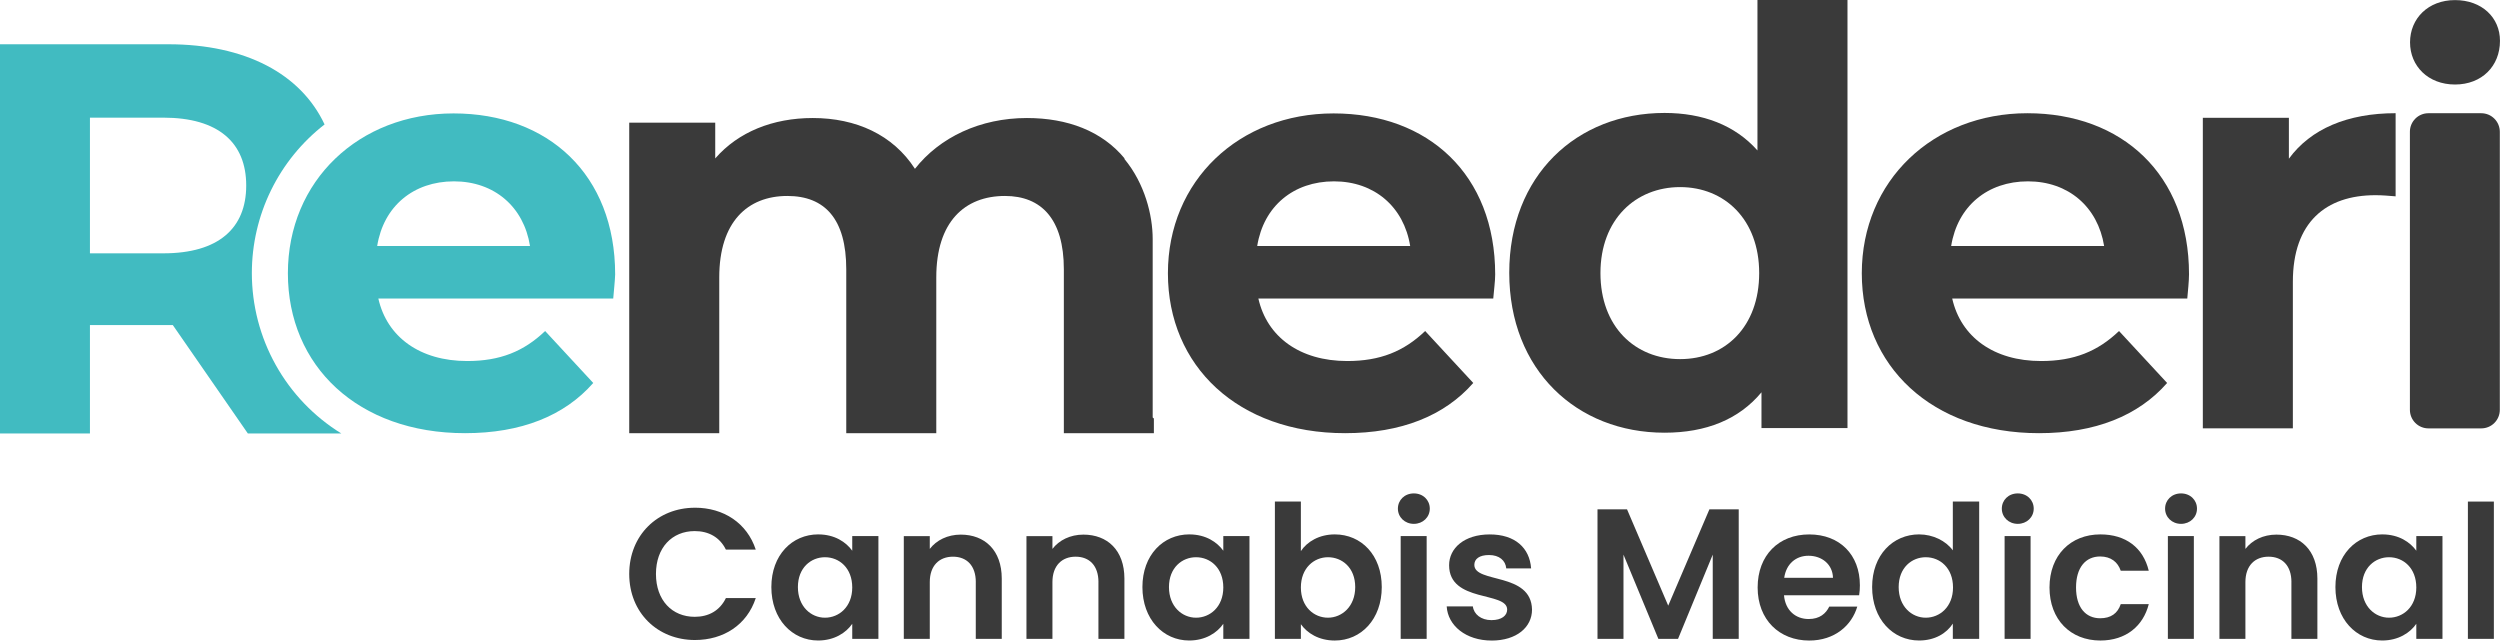 <?xml version="1.0" encoding="UTF-8"?>
<svg xmlns="http://www.w3.org/2000/svg" id="Layer_2" viewBox="0 0 1069.09 273.92">
  <defs>
    <style>.cls-1,.cls-2{fill:#3a3a3a;}.cls-3{fill:#41bbc1;}.cls-2{fill-rule:evenodd;}</style>
  </defs>
  <g id="Layer_1-2">
    <g>
      <path class="cls-3" d="M107.7,116.79c0-12.27,2.79-24.37,8.18-35.39,5.39-11.02,13.23-20.66,22.92-28.18-10.16-21.66-33.92-34.29-66.81-34.29H0V185.37H38.46v-46.36h35.44l32.09,46.36h39.97c-11.7-7.22-21.36-17.31-28.05-29.31-6.7-12-10.21-25.52-10.21-39.27h0Zm-37.85-8.45h-31.39V50.31h31.39c23.55,0,35.44,10.7,35.44,29.02s-11.89,29-35.44,29h0Z"></path>
      <path class="cls-3" d="M262.25,127.65h-100.46c3.7,16.46,17.77,26.74,38.01,26.74,14.07,0,24.19-4.11,33.32-12.83l20.57,22.21c-12.34,14.07-30.85,21.47-54.8,21.47-45.91,0-75.78-28.8-75.78-68.37s30.36-68.37,70.84-68.37,69.11,26.16,69.11,68.86c-.08,2.88-.58,7.08-.82,10.28Zm-100.95-22.46h65.35c-2.65-16.74-15.24-27.64-32.52-27.64s-30.11,10.61-32.83,27.64Z"></path>
      <path class="cls-1" d="M638.58,127.65h-100.46c3.7,16.46,17.77,26.74,38.01,26.74,14.06,0,24.19-4.11,33.32-12.83l20.57,22.21c-12.34,14.07-30.86,21.47-54.8,21.47-45.91,0-75.78-28.8-75.78-68.37s30.36-68.37,70.84-68.37,69.11,26.16,69.11,68.86c.02,2.88-.58,7.08-.82,10.28Zm-100.95-22.46h65.41c-2.7-16.74-15.3-27.64-32.58-27.64s-30.11,10.61-32.83,27.64Z"></path>
      <path class="cls-1" d="M790.05,0V183.06h-36.78v-15.3c-9.62,11.6-23.7,17.28-41.46,17.28-37.52,0-66.4-26.74-66.4-68.37s28.8-68.37,66.4-68.37c16.29,0,30.11,5.18,39.74,16.04V0h38.5Zm-37.76,116.79c0-22.96-14.81-36.78-33.82-36.78s-34.06,13.82-34.06,36.78,14.81,36.78,34.06,36.78,33.82-13.82,33.82-36.78Z"></path>
      <path class="cls-1" d="M935.35,127.65h-100.52c3.71,16.45,17.77,26.74,38.02,26.74,14.06,0,24.19-4.11,33.32-12.83l20.57,22.21c-12.33,14.07-30.85,21.47-54.79,21.47-45.91,0-75.78-28.8-75.78-68.37s30.44-68.45,70.82-68.45,69.11,26.16,69.11,68.86c0,2.96-.47,7.16-.74,10.37Zm-100.95-22.46h65.4c-2.71-16.74-15.3-27.64-32.58-27.64s-30.11,10.61-32.83,27.64Z"></path>
      <path class="cls-1" d="M1024.45,48.42v35.54c-3.21-.25-5.68-.49-8.64-.49-21.22,0-35.3,11.6-35.3,37.02v62.69h-38.5V50.39h36.8v17.48c9.35-12.79,25.15-19.46,45.64-19.46Z"></path>
      <path class="cls-1" d="M1038.46,48.42h22.62c1.04,0,2.07,.21,3.03,.6,.96,.4,1.83,.98,2.57,1.72s1.32,1.61,1.72,2.57c.4,.96,.61,1.99,.61,3.03v118.93c0,2.1-.84,4.11-2.32,5.6s-3.5,2.32-5.6,2.32h-22.62c-2.1,0-4.11-.83-5.59-2.32-1.49-1.49-2.32-3.5-2.32-5.6V56.34c0-1.04,.2-2.07,.6-3.03,.4-.96,.98-1.83,1.72-2.57,.73-.74,1.6-1.32,2.57-1.72,.96-.4,1.98-.6,3.03-.6Z"></path>
      <path class="cls-1" d="M1030.62,18.1c0-10.16,7.74-18.06,19.23-18.06s19.23,7.47,19.23,17.42c0,10.8-7.74,18.68-19.23,18.68s-19.23-7.88-19.23-18.04Z"></path>
      <path class="cls-2" d="M480.8,67.91c.04-.05,.08-.1,.12-.16-9.71-11.72-24.39-17.28-41.78-17.28-19.99,0-37.27,8.23-47.88,21.72-9.38-14.56-25.18-21.72-43.69-21.72-17.03,0-31.84,5.92-41.71,17.28v-15.3h-36.78V185.24h38.5V118.6c0-23.7,12.09-34.8,29.13-34.8,16.04,0,25.18,9.87,25.18,31.35v70.1h38.5V118.6c0-23.7,12.1-34.8,29.37-34.8,15.55,0,25.18,9.87,25.18,31.35v70.1h38.5v-6.29c-.17-.14-.34-.28-.51-.42V102.23c0-10.23-3.4-23.78-12.14-34.32Z"></path>
    </g>
    <g>
      <path class="cls-1" d="M297.17,217.11c12.3,0,22.29,6.58,26.02,17.93h-12.77c-2.62-5.32-7.38-7.93-13.33-7.93-9.68,0-16.58,7.06-16.58,18.33s6.9,18.33,16.58,18.33c5.95,0,10.71-2.62,13.33-8.01h12.77c-3.73,11.42-13.73,17.93-26.02,17.93-15.95,0-28.09-11.66-28.09-28.25s12.14-28.32,28.09-28.32Z"></path>
      <path class="cls-1" d="M349.93,228.53c7.06,0,11.9,3.33,14.52,6.98v-6.27h11.19v43.95h-11.19v-6.43c-2.62,3.81-7.62,7.14-14.6,7.14-11.11,0-19.99-9.12-19.99-22.85s8.89-22.53,20.07-22.53Zm2.86,9.76c-5.95,0-11.58,4.44-11.58,12.77s5.63,13.09,11.58,13.09,11.66-4.6,11.66-12.93-5.55-12.93-11.66-12.93Z"></path>
      <path class="cls-1" d="M417.29,248.93c0-7.06-3.89-10.87-9.76-10.87s-9.92,3.81-9.92,10.87v24.28h-11.11v-43.95h11.11v5.47c2.86-3.73,7.62-6.11,13.25-6.11,10.23,0,17.53,6.66,17.53,18.8v25.79h-11.11v-24.28Z"></path>
      <path class="cls-1" d="M469.74,248.93c0-7.06-3.89-10.87-9.76-10.87s-9.92,3.81-9.92,10.87v24.28h-11.11v-43.95h11.11v5.47c2.86-3.73,7.62-6.11,13.25-6.11,10.23,0,17.53,6.66,17.53,18.8v25.79h-11.11v-24.28Z"></path>
      <path class="cls-1" d="M508.61,228.53c7.06,0,11.9,3.33,14.52,6.98v-6.27h11.19v43.95h-11.19v-6.43c-2.62,3.81-7.62,7.14-14.6,7.14-11.11,0-19.99-9.12-19.99-22.85s8.89-22.53,20.07-22.53Zm2.86,9.76c-5.95,0-11.58,4.44-11.58,12.77s5.63,13.09,11.58,13.09,11.66-4.6,11.66-12.93-5.55-12.93-11.66-12.93Z"></path>
      <path class="cls-1" d="M570.82,228.53c11.27,0,20.07,8.81,20.07,22.53s-8.81,22.85-20.07,22.85c-6.9,0-11.82-3.17-14.52-6.98v6.27h-11.11v-58.71h11.11v21.18c2.7-4.05,7.85-7.14,14.52-7.14Zm-2.94,9.76c-5.95,0-11.58,4.6-11.58,12.93s5.63,12.93,11.58,12.93,11.66-4.76,11.66-13.09-5.63-12.77-11.66-12.77Z"></path>
      <path class="cls-1" d="M597.79,217.51c0-3.65,2.86-6.51,6.82-6.51s6.82,2.86,6.82,6.51-2.94,6.51-6.82,6.51-6.82-2.86-6.82-6.51Zm1.19,11.74h11.11v43.95h-11.11v-43.95Z"></path>
      <path class="cls-1" d="M637.86,273.92c-11.03,0-18.72-6.43-19.2-14.6h11.19c.4,3.33,3.49,5.87,7.93,5.87s6.74-1.98,6.74-4.52c0-7.85-24.83-2.86-24.83-18.96,0-7.3,6.51-13.17,17.38-13.17s17.06,5.79,17.69,14.52h-10.63c-.32-3.41-3.01-5.71-7.38-5.71-4.13,0-6.27,1.67-6.27,4.21,0,8.01,24.36,3.01,24.67,19.12,0,7.54-6.58,13.25-17.3,13.25Z"></path>
      <path class="cls-1" d="M683.16,217.82h12.62l17.61,41.18,17.61-41.18h12.54v55.38h-11.11v-36.02l-14.84,36.02h-8.41l-14.92-36.02v36.02h-11.11v-55.38Z"></path>
      <path class="cls-1" d="M773.69,273.92c-12.77,0-22.06-8.89-22.06-22.69s9.04-22.69,22.06-22.69,21.66,8.65,21.66,21.74c0,1.43-.08,2.86-.32,4.28h-32.13c.56,6.51,5,10.16,10.55,10.16,4.76,0,7.38-2.38,8.81-5.32h11.98c-2.38,8.09-9.68,14.52-20.55,14.52Zm-10.71-26.82h20.87c-.16-5.79-4.76-9.44-10.47-9.44-5.32,0-9.52,3.41-10.39,9.44Z"></path>
      <path class="cls-1" d="M820.74,228.53c5.79,0,11.35,2.7,14.36,6.82v-20.87h11.27v58.71h-11.27v-6.51c-2.62,4.05-7.54,7.22-14.44,7.22-11.19,0-20.07-9.12-20.07-22.85s8.89-22.53,20.15-22.53Zm2.78,9.76c-5.95,0-11.58,4.44-11.58,12.77s5.63,13.09,11.58,13.09,11.66-4.6,11.66-12.93-5.55-12.93-11.66-12.93Z"></path>
      <path class="cls-1" d="M856.05,217.51c0-3.65,2.86-6.51,6.82-6.51s6.82,2.86,6.82,6.51-2.94,6.51-6.82,6.51-6.82-2.86-6.82-6.51Zm1.19,11.74h11.11v43.95h-11.11v-43.95Z"></path>
      <path class="cls-1" d="M898.18,228.53c10.95,0,18.33,5.71,20.71,15.55h-11.98c-1.27-3.73-4.21-6.11-8.81-6.11-6.19,0-10.31,4.68-10.31,13.25s4.13,13.17,10.31,13.17c4.6,0,7.46-2.06,8.81-6.03h11.98c-2.38,9.36-9.76,15.55-20.71,15.55-12.69,0-21.74-8.89-21.74-22.69s9.04-22.69,21.74-22.69Z"></path>
      <path class="cls-1" d="M925.87,217.51c0-3.65,2.86-6.51,6.82-6.51s6.82,2.86,6.82,6.51-2.94,6.51-6.82,6.51-6.82-2.86-6.82-6.51Zm1.19,11.74h11.11v43.95h-11.11v-43.95Z"></path>
      <path class="cls-1" d="M979.9,248.93c0-7.06-3.89-10.87-9.76-10.87s-9.92,3.81-9.92,10.87v24.28h-11.11v-43.95h11.11v5.47c2.86-3.73,7.62-6.11,13.25-6.11,10.23,0,17.53,6.66,17.53,18.8v25.79h-11.11v-24.28Z"></path>
      <path class="cls-1" d="M1018.78,228.53c7.06,0,11.9,3.33,14.52,6.98v-6.27h11.19v43.95h-11.19v-6.43c-2.62,3.81-7.62,7.14-14.6,7.14-11.11,0-19.99-9.12-19.99-22.85s8.89-22.53,20.07-22.53Zm2.86,9.76c-5.95,0-11.58,4.44-11.58,12.77s5.63,13.09,11.58,13.09,11.66-4.6,11.66-12.93-5.55-12.93-11.66-12.93Z"></path>
      <path class="cls-1" d="M1055.36,214.49h11.11v58.71h-11.11v-58.71Z"></path>
    </g>
  </g>
</svg>
